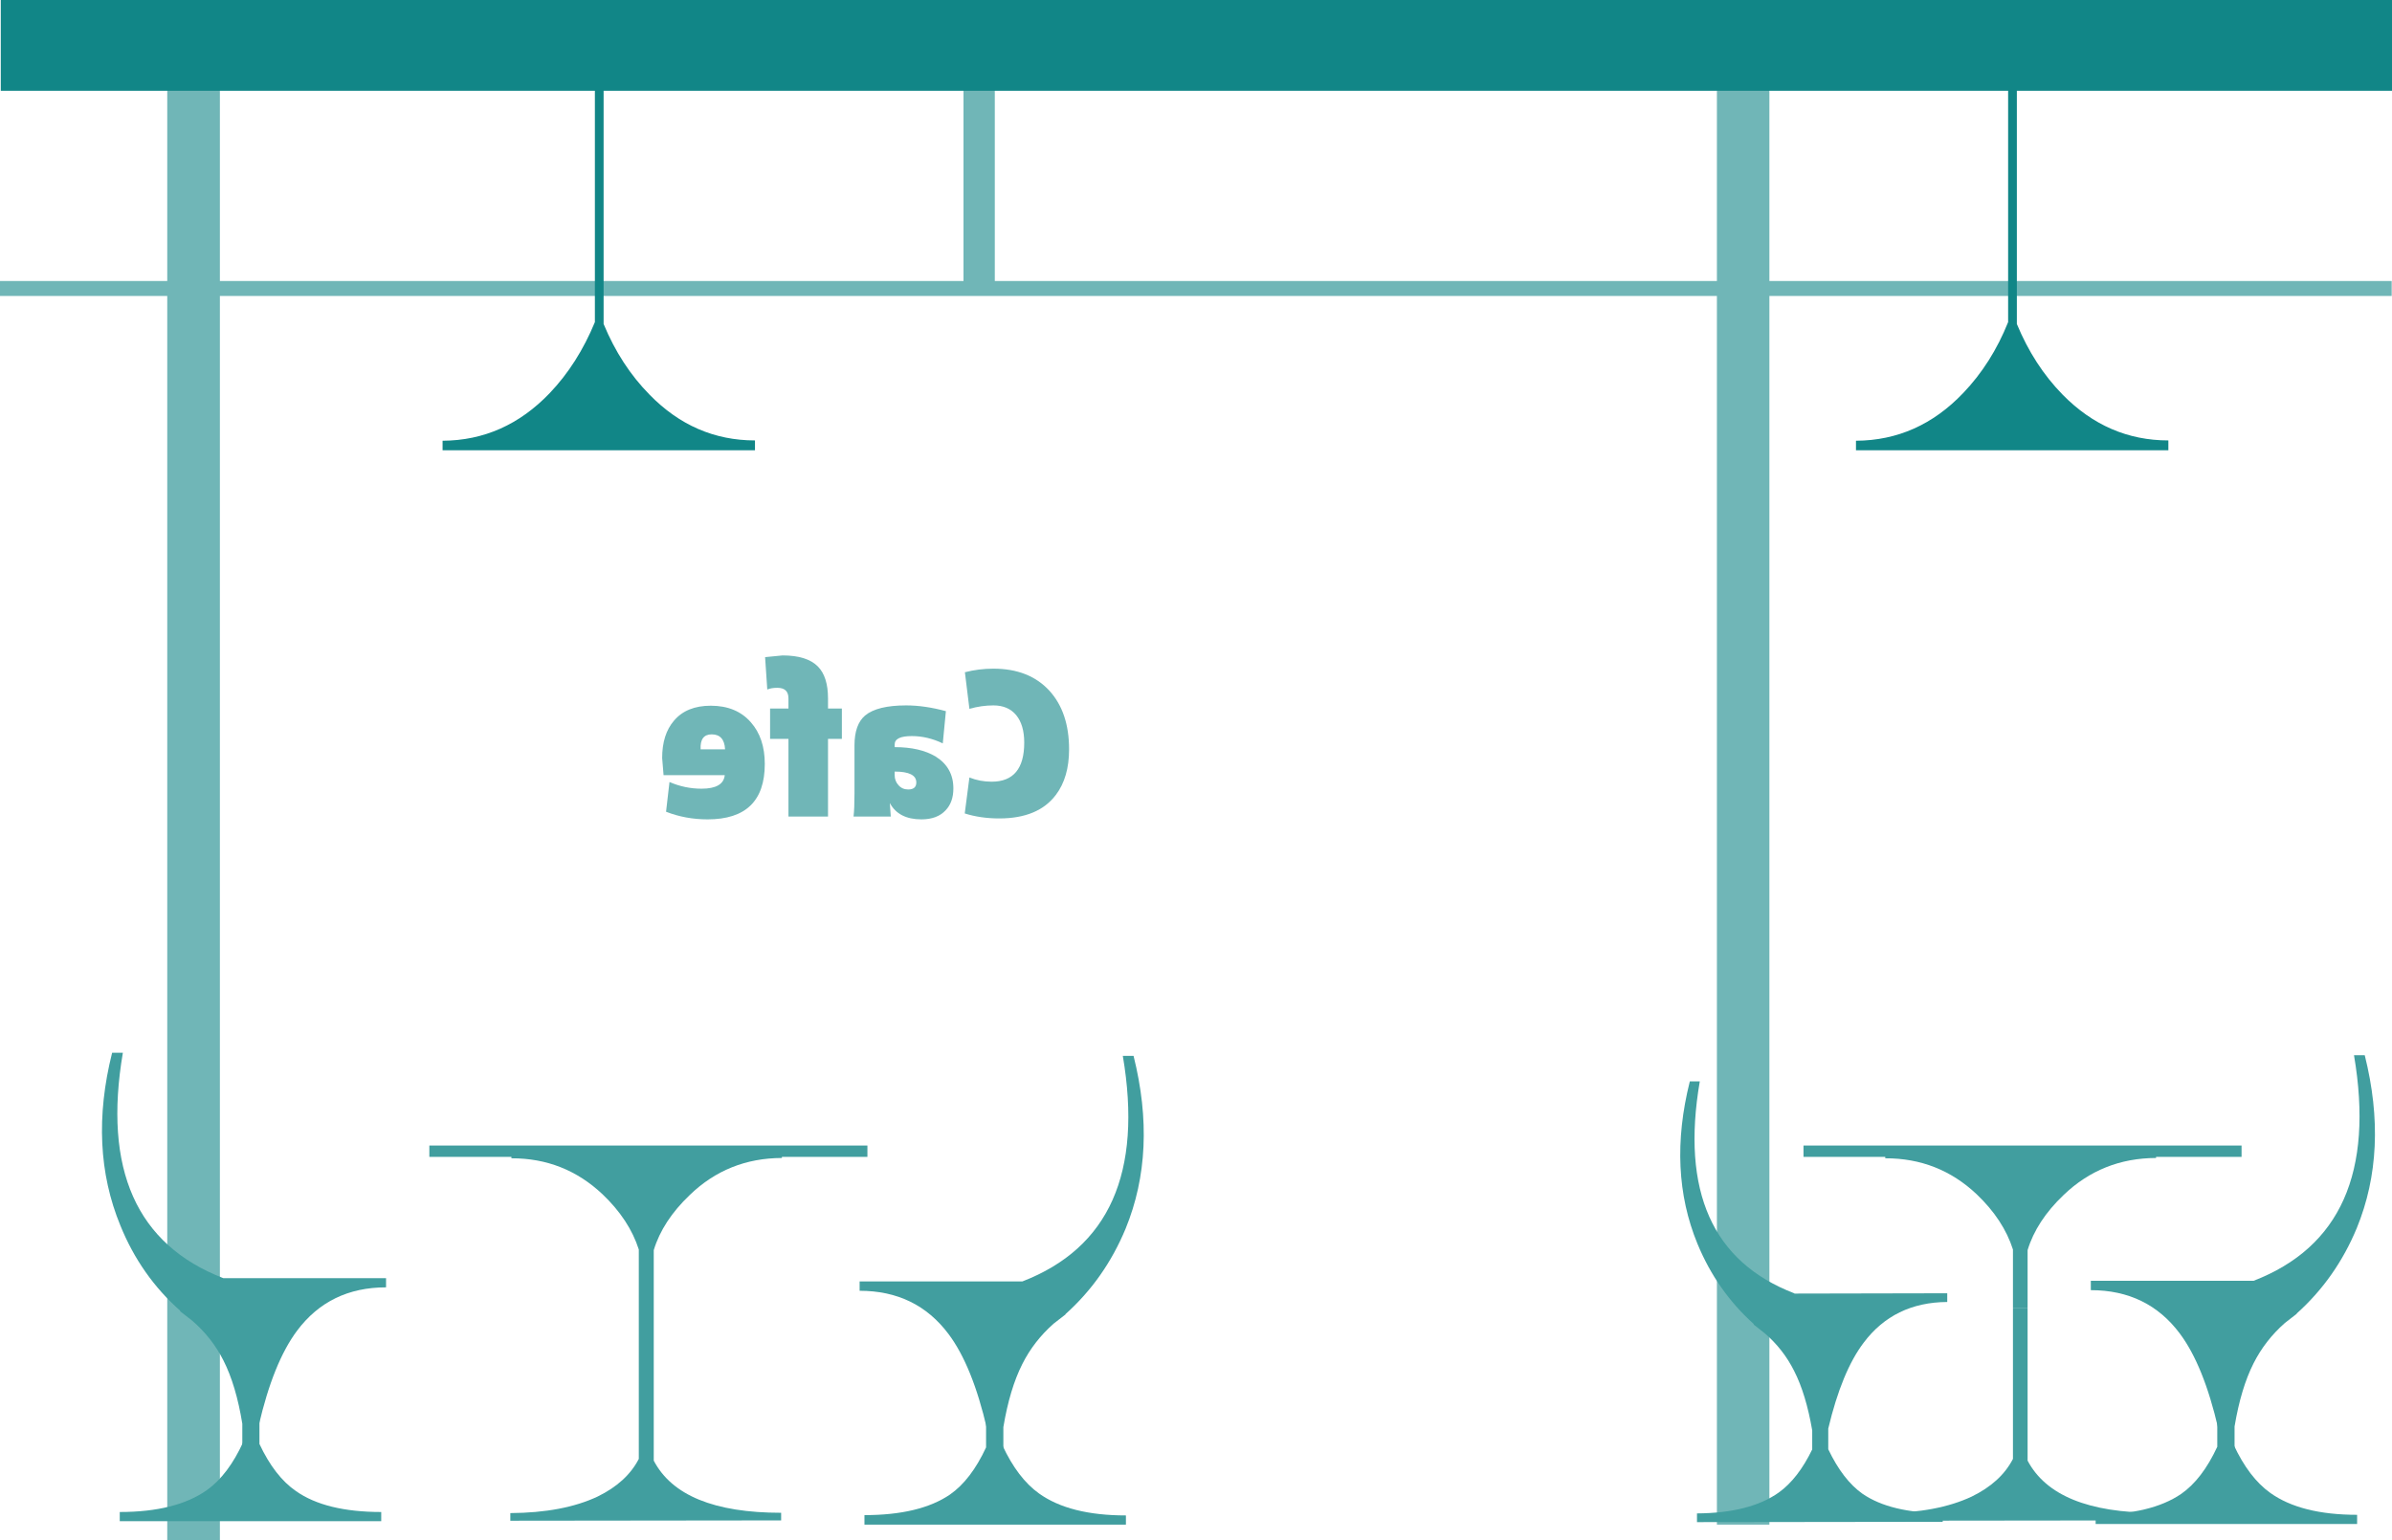 <?xml version="1.0" encoding="UTF-8" standalone="no"?>
<svg xmlns:xlink="http://www.w3.org/1999/xlink" height="494.7px" width="768.0px" xmlns="http://www.w3.org/2000/svg">
  <g transform="matrix(1.0, 0.0, 0.0, 1.0, 384.0, 297.45)">
    <path d="M-313.4 -274.65 L-313.4 197.25 -330.3 197.25 -330.3 -274.65 -313.4 -274.65" fill="#70b6b7" fill-rule="evenodd" stroke="none"/>
    <path d="M184.1 -279.7 L184.1 192.2 167.25 192.2 167.25 -279.7 184.1 -279.7" fill="#70b6b7" fill-rule="evenodd" stroke="none"/>
    <path d="M383.9 -207.2 L383.9 -202.4 -384.0 -202.4 -384.0 -207.2 383.9 -207.2" fill="#70b6b7" fill-rule="evenodd" stroke="none"/>
    <path d="M-47.1 -75.65 Q-40.75 -68.7 -40.75 -56.8 -40.75 -47.75 -45.0 -42.15 -50.7 -34.6 -63.15 -34.6 -69.2 -34.6 -74.25 -36.2 L-72.75 -47.75 Q-69.4 -46.4 -65.6 -46.4 -55.15 -46.4 -55.15 -58.95 -55.15 -64.65 -57.75 -67.8 -60.35 -70.9 -65.05 -70.9 -68.85 -70.9 -72.75 -69.8 L-74.2 -81.55 Q-69.75 -82.7 -65.05 -82.7 -53.6 -82.7 -47.1 -75.65" fill="#70b6b7" fill-rule="evenodd" stroke="none"/>
    <path d="M-98.0 -35.2 L-109.95 -35.2 Q-109.65 -37.75 -109.65 -42.6 L-109.65 -58.05 Q-109.65 -64.75 -106.25 -67.65 -102.35 -70.9 -93.05 -70.9 -87.1 -70.9 -80.3 -69.05 L-81.3 -58.7 Q-86.2 -61.05 -91.25 -61.05 -96.75 -61.05 -96.75 -58.35 L-96.75 -57.5 Q-88.6 -57.5 -83.55 -54.45 -77.9 -50.9 -77.9 -44.25 -77.9 -39.8 -80.4 -37.2 -83.1 -34.3 -88.15 -34.3 -95.5 -34.3 -98.3 -39.55 L-98.0 -35.2 M-96.75 -49.65 L-96.75 -48.5 Q-96.75 -46.6 -95.5 -45.25 -94.3 -43.9 -92.4 -43.9 -89.8 -43.9 -89.8 -46.15 -89.8 -49.65 -96.75 -49.65" fill="#70b6b7" fill-rule="evenodd" stroke="none"/>
    <path d="M-138.35 -86.4 L-132.75 -86.95 Q-124.9 -86.95 -121.4 -83.4 -118.15 -80.1 -118.15 -73.15 L-118.15 -69.9 -113.7 -69.9 -113.7 -60.15 -118.15 -60.15 -118.15 -35.2 -130.85 -35.2 -130.85 -60.15 -136.75 -60.15 -136.75 -69.9 -130.85 -69.9 -130.85 -73.15 Q-130.85 -76.55 -134.4 -76.55 -136.4 -76.55 -137.65 -76.0 L-138.35 -86.4" fill="#70b6b7" fill-rule="evenodd" stroke="none"/>
    <path d="M-155.5 -61.6 Q-159.3 -61.6 -159.05 -56.8 L-151.2 -56.8 Q-151.45 -61.6 -155.5 -61.6 M-167.6 -66.0 Q-163.55 -70.8 -155.8 -70.8 -147.55 -70.8 -142.9 -65.45 -138.45 -60.4 -138.45 -52.1 -138.45 -34.3 -156.8 -34.3 -163.9 -34.3 -170.15 -36.75 L-169.05 -46.3 Q-164.1 -44.15 -158.75 -44.15 -151.75 -44.15 -151.3 -48.5 L-170.95 -48.5 -171.4 -54.0 Q-171.4 -61.6 -167.6 -66.0" fill="#70b6b7" fill-rule="evenodd" stroke="none"/>
    <path d="M158.55 49.85 L161.75 49.85 Q152.7 102.75 192.05 117.9 L192.15 118.0 241.2 117.9 241.2 120.7 Q224.1 120.8 214.35 133.8 207.35 143.05 203.0 161.35 L203.0 168.0 Q207.7 177.85 214.0 182.3 223.05 188.5 239.75 188.5 L239.75 191.3 160.85 191.4 160.85 188.6 Q177.8 188.5 187.1 181.9 193.3 177.45 197.85 168.05 L197.85 161.95 Q195.85 150.3 192.05 142.85 188.55 135.85 182.6 130.75 L179.05 127.95 179.05 127.75 Q167.25 117.15 161.0 102.0 151.35 78.55 158.55 49.85" fill="#419e9f" fill-rule="evenodd" stroke="none"/>
    <path d="M372.8 192.0 L288.85 192.0 288.85 188.95 Q306.6 188.95 316.3 182.35 323.05 177.65 327.9 167.2 L327.9 128.55 333.15 128.55 333.15 166.55 Q338.05 177.1 344.9 182.0 354.75 189.05 372.8 189.05 L372.8 192.0" fill="#419e9f" fill-rule="evenodd" stroke="none"/>
    <path d="M372.7 96.95 Q366.0 113.1 353.4 124.4 L353.4 124.5 349.6 127.45 Q343.25 133.05 339.55 140.4 335.5 148.4 333.45 160.7 L333.45 188.3 328.2 188.3 328.2 161.3 Q323.5 141.0 315.85 130.8 305.45 116.9 287.3 116.9 L287.3 113.9 339.55 113.9 Q381.35 97.75 371.8 41.45 L375.25 41.45 Q382.9 72.05 372.7 96.95" fill="#419e9f" fill-rule="evenodd" stroke="none"/>
    <path d="M-64.6 -288.1 L-64.6 -204.15 -74.65 -204.15 -74.65 -288.1 -64.6 -288.1" fill="#70b6b7" fill-rule="evenodd" stroke="none"/>
    <path d="M-132.95 74.1 L-132.95 74.45 Q-150.3 74.5 -162.55 86.35 -171.25 94.65 -174.1 104.05 L-174.1 171.65 Q-165.35 188.4 -133.2 188.4 L-133.2 190.85 -220.15 190.95 -220.15 188.5 Q-203.2 188.4 -192.15 183.2 -182.8 178.65 -178.9 171.1 L-178.9 103.85 Q-181.95 94.3 -190.55 86.1 -202.85 74.5 -219.8 74.55 L-219.8 74.1 -246.15 74.1 -246.15 70.45 -105.5 70.45 -105.5 74.1 -132.95 74.1" fill="#419e9f" fill-rule="evenodd" stroke="none"/>
    <path d="M221.05 190.95 L221.05 188.5 Q238.0 188.4 249.05 183.2 258.4 178.65 262.3 171.1 L262.3 122.7 267.0 122.7 267.0 171.65 Q275.85 188.4 308.0 188.4 L308.0 190.85 221.05 190.95 M335.7 70.45 L335.7 74.1 308.25 74.1 308.25 74.45 Q290.9 74.5 278.55 86.35 269.85 94.65 267.0 104.05 L267.0 122.65 262.3 122.65 262.3 103.85 Q259.25 94.3 250.65 86.1 238.35 74.5 221.3 74.55 L221.3 74.1 195.05 74.1 195.05 70.45 335.7 70.45" fill="#419e9f" fill-rule="evenodd" stroke="none"/>
    <path d="M-345.55 191.1 L-345.55 188.15 Q-327.5 188.15 -317.55 181.1 -310.7 176.2 -305.9 165.65 L-305.9 127.65 -300.7 127.65 -300.7 166.3 Q-295.8 176.75 -288.95 181.45 -279.4 188.15 -261.6 188.15 L-261.6 191.1 -345.55 191.1" fill="#419e9f" fill-rule="evenodd" stroke="none"/>
    <path d="M-348.0 40.65 L-344.55 40.65 Q-354.1 96.85 -312.3 113.05 L-260.05 113.05 -260.05 116.0 Q-278.2 116.0 -288.6 129.9 -296.25 140.1 -300.95 160.45 L-300.95 187.5 -306.2 187.5 -306.2 159.8 Q-308.2 147.5 -312.25 139.5 -315.95 132.15 -322.35 126.65 L-326.15 123.7 -326.15 123.5 Q-338.8 112.3 -345.35 96.15 -355.65 71.15 -348.0 40.65" fill="#419e9f" fill-rule="evenodd" stroke="none"/>
    <path d="M384.0 -268.3 L-383.75 -268.3 -383.75 -297.45 384.0 -297.45 384.0 -268.3" fill="#118687" fill-rule="evenodd" stroke="none"/>
    <path d="M-193.0 -278.45 L-190.2 -278.45 -190.2 -193.4 Q-184.7 -180.1 -175.45 -170.7 -161.1 -156.0 -141.6 -156.0 L-141.6 -152.85 -241.9 -152.85 -241.9 -155.9 Q-222.05 -156.0 -207.5 -171.2 -198.5 -180.65 -193.0 -194.0 L-193.0 -278.45" fill="#118687" fill-rule="evenodd" stroke="none"/>
    <path d="M260.75 -278.5 L263.55 -278.5 263.55 -193.4 Q269.05 -180.1 278.25 -170.7 292.7 -156.0 312.2 -156.0 L312.2 -152.85 211.9 -152.85 211.9 -155.9 Q231.8 -156.0 246.3 -171.2 255.45 -180.75 260.75 -194.0 L260.75 -278.5" fill="#118687" fill-rule="evenodd" stroke="none"/>
    <path d="M-22.5 192.2 L-106.45 192.2 -106.45 189.15 Q-88.7 189.15 -79.0 182.55 -72.25 177.85 -67.4 167.4 L-67.4 128.75 -62.15 128.75 -62.15 166.75 Q-57.25 177.3 -50.4 182.2 -40.55 189.25 -22.5 189.25 L-22.5 192.2" fill="#419e9f" fill-rule="evenodd" stroke="none"/>
    <path d="M-22.6 97.15 Q-29.3 113.3 -41.9 124.6 L-41.9 124.7 -45.7 127.65 Q-52.05 133.25 -55.75 140.6 -59.8 148.6 -61.85 160.9 L-61.85 188.5 -67.1 188.5 -67.1 161.5 Q-71.8 141.2 -79.45 131.0 -89.85 117.1 -108.0 117.1 L-108.0 114.1 -55.75 114.1 Q-13.95 97.95 -23.5 41.65 L-20.05 41.65 Q-12.4 72.25 -22.6 97.15" fill="#419e9f" fill-rule="evenodd" stroke="none"/>
  </g>
</svg>
